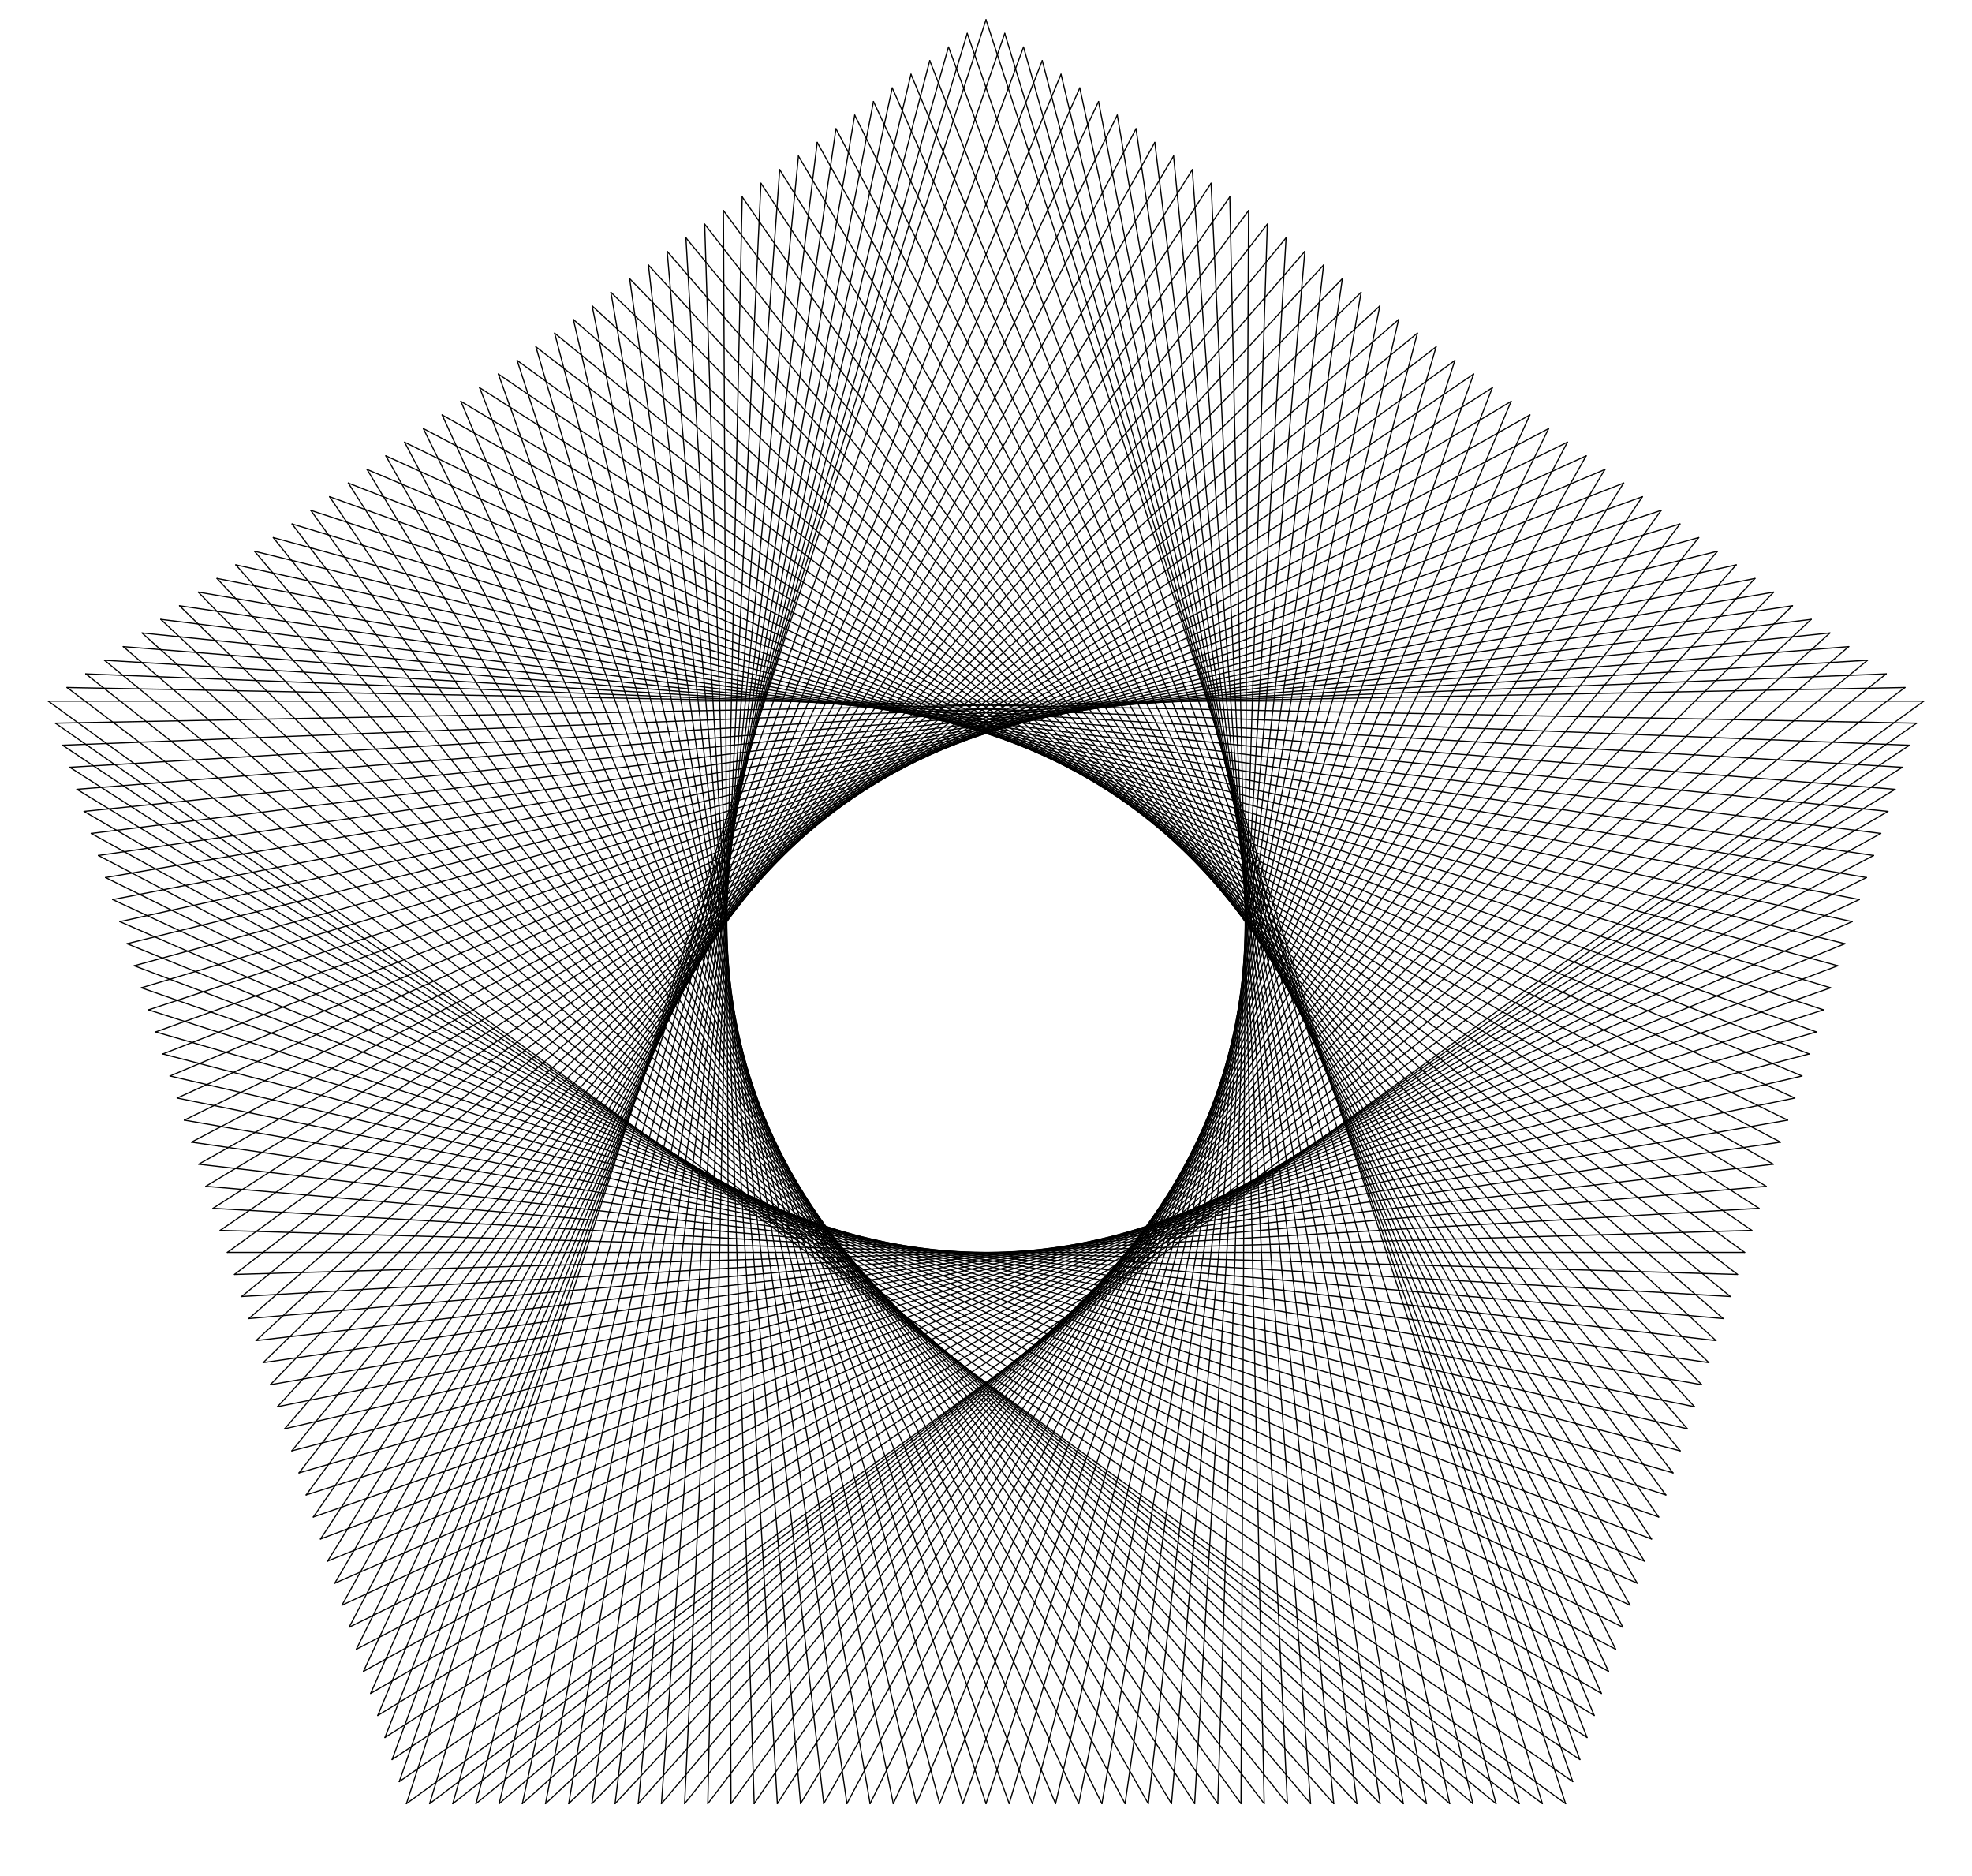 <?xml version="1.0" encoding="UTF-8"?>
<svg shape-rendering="geometricPrecision" version="1.1" viewBox="-500 -10 1e3 951.057" xmlns="http://www.w3.org/2000/svg">
	<g transform="scale(11.756)" stroke="#000" stroke-linecap="round" stroke-linejoin="round" stroke-width=".05">
		<line x2="25" y2="76.942"/>
		<line x1=".809" x2="24" y1=".588" y2="76.942"/>
		<line x1="1.618" x2="23" y1="1.176" y2="76.942"/>
		<line x1="2.427" x2="22" y1="1.763" y2="76.942"/>
		<line x1="3.236" x2="21" y1="2.351" y2="76.942"/>
		<line x1="4.045" x2="20" y1="2.939" y2="76.942"/>
		<line x1="4.854" x2="19" y1="3.527" y2="76.942"/>
		<line x1="5.663" x2="18" y1="4.114" y2="76.942"/>
		<line x1="6.472" x2="17" y1="4.702" y2="76.942"/>
		<line x1="7.281" x2="16" y1="5.29" y2="76.942"/>
		<line x1="8.09" x2="15" y1="5.878" y2="76.942"/>
		<line x1="8.899" x2="14" y1="6.466" y2="76.942"/>
		<line x1="9.708" x2="13" y1="7.053" y2="76.942"/>
		<line x1="10.517" x2="12" y1="7.641" y2="76.942"/>
		<line x1="11.326" x2="11" y1="8.229" y2="76.942"/>
		<line x1="12.135" x2="10" y1="8.817" y2="76.942"/>
		<line x1="12.944" x2="9" y1="9.405" y2="76.942"/>
		<line x1="13.753" x2="8" y1="9.992" y2="76.942"/>
		<line x1="14.562" x2="7" y1="10.58" y2="76.942"/>
		<line x1="15.371" x2="6" y1="11.168" y2="76.942"/>
		<line x1="16.18" x2="5" y1="11.756" y2="76.942"/>
		<line x1="16.989" x2="4" y1="12.343" y2="76.942"/>
		<line x1="17.798" x2="3" y1="12.931" y2="76.942"/>
		<line x1="18.607" x2="2" y1="13.519" y2="76.942"/>
		<line x1="19.416" x2="1" y1="14.107" y2="76.942"/>
		<line x1="20.225" y1="14.695" y2="76.942"/>
		<line x1="21.034" x2="-1" y1="15.282" y2="76.942"/>
		<line x1="21.843" x2="-2" y1="15.87" y2="76.942"/>
		<line x1="22.652" x2="-3" y1="16.458" y2="76.942"/>
		<line x1="23.461" x2="-4" y1="17.046" y2="76.942"/>
		<line x1="24.271" x2="-5" y1="17.634" y2="76.942"/>
		<line x1="25.08" x2="-6" y1="18.221" y2="76.942"/>
		<line x1="25.889" x2="-7" y1="18.809" y2="76.942"/>
		<line x1="26.698" x2="-8" y1="19.397" y2="76.942"/>
		<line x1="27.507" x2="-9" y1="19.985" y2="76.942"/>
		<line x1="28.316" x2="-10" y1="20.572" y2="76.942"/>
		<line x1="29.125" x2="-11" y1="21.16" y2="76.942"/>
		<line x1="29.934" x2="-12" y1="21.748" y2="76.942"/>
		<line x1="30.743" x2="-13" y1="22.336" y2="76.942"/>
		<line x1="31.552" x2="-14" y1="22.924" y2="76.942"/>
		<line x1="32.361" x2="-15" y1="23.511" y2="76.942"/>
		<line x1="33.17" x2="-16" y1="24.099" y2="76.942"/>
		<line x1="33.979" x2="-17" y1="24.687" y2="76.942"/>
		<line x1="34.788" x2="-18" y1="25.275" y2="76.942"/>
		<line x1="35.597" x2="-19" y1="25.863" y2="76.942"/>
		<line x1="36.406" x2="-20" y1="26.45" y2="76.942"/>
		<line x1="37.215" x2="-21" y1="27.038" y2="76.942"/>
		<line x1="38.024" x2="-22" y1="27.626" y2="76.942"/>
		<line x1="38.833" x2="-23" y1="28.214" y2="76.942"/>
		<line x1="39.642" x2="-24" y1="28.801" y2="76.942"/>
		<line x1="40.451" x2="-25" y1="29.389" y2="76.942"/>
		<line x1="40.142" x2="-25.309" y1="30.34" y2="75.991"/>
		<line x1="39.833" x2="-25.618" y1="31.291" y2="75.04"/>
		<line x1="39.524" x2="-25.927" y1="32.242" y2="74.089"/>
		<line x1="39.215" x2="-26.236" y1="33.193" y2="73.138"/>
		<line x1="38.906" x2="-26.545" y1="34.145" y2="72.187"/>
		<line x1="38.597" x2="-26.854" y1="35.096" y2="71.236"/>
		<line x1="38.288" x2="-27.163" y1="36.047" y2="70.285"/>
		<line x1="37.979" x2="-27.472" y1="36.998" y2="69.334"/>
		<line x1="37.67" x2="-27.781" y1="37.949" y2="68.383"/>
		<line x1="37.361" x2="-28.09" y1="38.9" y2="67.432"/>
		<line x1="37.052" x2="-28.399" y1="39.851" y2="66.48"/>
		<line x1="36.743" x2="-28.708" y1="40.802" y2="65.529"/>
		<line x1="36.434" x2="-29.017" y1="41.753" y2="64.578"/>
		<line x1="36.125" x2="-29.326" y1="42.704" y2="63.627"/>
		<line x1="35.816" x2="-29.635" y1="43.655" y2="62.676"/>
		<line x1="35.507" x2="-29.944" y1="44.606" y2="61.725"/>
		<line x1="35.198" x2="-30.253" y1="45.557" y2="60.774"/>
		<line x1="34.889" x2="-30.562" y1="46.508" y2="59.823"/>
		<line x1="34.58" x2="-30.871" y1="47.459" y2="58.872"/>
		<line x1="34.271" x2="-31.18" y1="48.41" y2="57.921"/>
		<line x1="33.961" x2="-31.489" y1="49.361" y2="56.97"/>
		<line x1="33.652" x2="-31.798" y1="50.313" y2="56.019"/>
		<line x1="33.343" x2="-32.107" y1="51.264" y2="55.068"/>
		<line x1="33.034" x2="-32.416" y1="52.215" y2="54.117"/>
		<line x1="32.725" x2="-32.725" y1="53.166" y2="53.166"/>
		<line x1="32.416" x2="-33.034" y1="54.117" y2="52.215"/>
		<line x1="32.107" x2="-33.343" y1="55.068" y2="51.264"/>
		<line x1="31.798" x2="-33.652" y1="56.019" y2="50.313"/>
		<line x1="31.489" x2="-33.961" y1="56.97" y2="49.361"/>
		<line x1="31.18" x2="-34.271" y1="57.921" y2="48.41"/>
		<line x1="30.871" x2="-34.58" y1="58.872" y2="47.459"/>
		<line x1="30.562" x2="-34.889" y1="59.823" y2="46.508"/>
		<line x1="30.253" x2="-35.198" y1="60.774" y2="45.557"/>
		<line x1="29.944" x2="-35.507" y1="61.725" y2="44.606"/>
		<line x1="29.635" x2="-35.816" y1="62.676" y2="43.655"/>
		<line x1="29.326" x2="-36.125" y1="63.627" y2="42.704"/>
		<line x1="29.017" x2="-36.434" y1="64.578" y2="41.753"/>
		<line x1="28.708" x2="-36.743" y1="65.529" y2="40.802"/>
		<line x1="28.399" x2="-37.052" y1="66.48" y2="39.851"/>
		<line x1="28.09" x2="-37.361" y1="67.432" y2="38.9"/>
		<line x1="27.781" x2="-37.67" y1="68.383" y2="37.949"/>
		<line x1="27.472" x2="-37.979" y1="69.334" y2="36.998"/>
		<line x1="27.163" x2="-38.288" y1="70.285" y2="36.047"/>
		<line x1="26.854" x2="-38.597" y1="71.236" y2="35.096"/>
		<line x1="26.545" x2="-38.906" y1="72.187" y2="34.145"/>
		<line x1="26.236" x2="-39.215" y1="73.138" y2="33.193"/>
		<line x1="25.927" x2="-39.524" y1="74.089" y2="32.242"/>
		<line x1="25.618" x2="-39.833" y1="75.04" y2="31.291"/>
		<line x1="25.309" x2="-40.142" y1="75.991" y2="30.34"/>
		<line x1="25" x2="-40.451" y1="76.942" y2="29.389"/>
		<line x1="24" x2="-39.642" y1="76.942" y2="28.801"/>
		<line x1="23" x2="-38.833" y1="76.942" y2="28.214"/>
		<line x1="22" x2="-38.024" y1="76.942" y2="27.626"/>
		<line x1="21" x2="-37.215" y1="76.942" y2="27.038"/>
		<line x1="20" x2="-36.406" y1="76.942" y2="26.45"/>
		<line x1="19" x2="-35.597" y1="76.942" y2="25.863"/>
		<line x1="18" x2="-34.788" y1="76.942" y2="25.275"/>
		<line x1="17" x2="-33.979" y1="76.942" y2="24.687"/>
		<line x1="16" x2="-33.17" y1="76.942" y2="24.099"/>
		<line x1="15" x2="-32.361" y1="76.942" y2="23.511"/>
		<line x1="14" x2="-31.552" y1="76.942" y2="22.924"/>
		<line x1="13" x2="-30.743" y1="76.942" y2="22.336"/>
		<line x1="12" x2="-29.934" y1="76.942" y2="21.748"/>
		<line x1="11" x2="-29.125" y1="76.942" y2="21.16"/>
		<line x1="10" x2="-28.316" y1="76.942" y2="20.572"/>
		<line x1="9" x2="-27.507" y1="76.942" y2="19.985"/>
		<line x1="8" x2="-26.698" y1="76.942" y2="19.397"/>
		<line x1="7" x2="-25.889" y1="76.942" y2="18.809"/>
		<line x1="6" x2="-25.08" y1="76.942" y2="18.221"/>
		<line x1="5" x2="-24.271" y1="76.942" y2="17.634"/>
		<line x1="4" x2="-23.461" y1="76.942" y2="17.046"/>
		<line x1="3" x2="-22.652" y1="76.942" y2="16.458"/>
		<line x1="2" x2="-21.843" y1="76.942" y2="15.87"/>
		<line x1="1" x2="-21.034" y1="76.942" y2="15.282"/>
		<line x2="-20.225" y1="76.942" y2="14.695"/>
		<line x1="-1" x2="-19.416" y1="76.942" y2="14.107"/>
		<line x1="-2" x2="-18.607" y1="76.942" y2="13.519"/>
		<line x1="-3" x2="-17.798" y1="76.942" y2="12.931"/>
		<line x1="-4" x2="-16.989" y1="76.942" y2="12.343"/>
		<line x1="-5" x2="-16.18" y1="76.942" y2="11.756"/>
		<line x1="-6" x2="-15.371" y1="76.942" y2="11.168"/>
		<line x1="-7" x2="-14.562" y1="76.942" y2="10.58"/>
		<line x1="-8" x2="-13.753" y1="76.942" y2="9.992"/>
		<line x1="-9" x2="-12.944" y1="76.942" y2="9.405"/>
		<line x1="-10" x2="-12.135" y1="76.942" y2="8.817"/>
		<line x1="-11" x2="-11.326" y1="76.942" y2="8.229"/>
		<line x1="-12" x2="-10.517" y1="76.942" y2="7.641"/>
		<line x1="-13" x2="-9.708" y1="76.942" y2="7.053"/>
		<line x1="-14" x2="-8.899" y1="76.942" y2="6.466"/>
		<line x1="-15" x2="-8.09" y1="76.942" y2="5.878"/>
		<line x1="-16" x2="-7.281" y1="76.942" y2="5.29"/>
		<line x1="-17" x2="-6.472" y1="76.942" y2="4.702"/>
		<line x1="-18" x2="-5.663" y1="76.942" y2="4.114"/>
		<line x1="-19" x2="-4.854" y1="76.942" y2="3.527"/>
		<line x1="-20" x2="-4.045" y1="76.942" y2="2.939"/>
		<line x1="-21" x2="-3.236" y1="76.942" y2="2.351"/>
		<line x1="-22" x2="-2.427" y1="76.942" y2="1.763"/>
		<line x1="-23" x2="-1.618" y1="76.942" y2="1.176"/>
		<line x1="-24" x2="-.809" y1="76.942" y2=".588"/>
		<line x1="-25" y1="76.942"/>
		<line x1="-25.309" x2=".809" y1="75.991" y2=".588"/>
		<line x1="-25.618" x2="1.618" y1="75.04" y2="1.176"/>
		<line x1="-25.927" x2="2.427" y1="74.089" y2="1.763"/>
		<line x1="-26.236" x2="3.236" y1="73.138" y2="2.351"/>
		<line x1="-26.545" x2="4.045" y1="72.187" y2="2.939"/>
		<line x1="-26.854" x2="4.854" y1="71.236" y2="3.527"/>
		<line x1="-27.163" x2="5.663" y1="70.285" y2="4.114"/>
		<line x1="-27.472" x2="6.472" y1="69.334" y2="4.702"/>
		<line x1="-27.781" x2="7.281" y1="68.383" y2="5.29"/>
		<line x1="-28.09" x2="8.09" y1="67.432" y2="5.878"/>
		<line x1="-28.399" x2="8.899" y1="66.48" y2="6.466"/>
		<line x1="-28.708" x2="9.708" y1="65.529" y2="7.053"/>
		<line x1="-29.017" x2="10.517" y1="64.578" y2="7.641"/>
		<line x1="-29.326" x2="11.326" y1="63.627" y2="8.229"/>
		<line x1="-29.635" x2="12.135" y1="62.676" y2="8.817"/>
		<line x1="-29.944" x2="12.944" y1="61.725" y2="9.405"/>
		<line x1="-30.253" x2="13.753" y1="60.774" y2="9.992"/>
		<line x1="-30.562" x2="14.562" y1="59.823" y2="10.58"/>
		<line x1="-30.871" x2="15.371" y1="58.872" y2="11.168"/>
		<line x1="-31.18" x2="16.18" y1="57.921" y2="11.756"/>
		<line x1="-31.489" x2="16.989" y1="56.97" y2="12.343"/>
		<line x1="-31.798" x2="17.798" y1="56.019" y2="12.931"/>
		<line x1="-32.107" x2="18.607" y1="55.068" y2="13.519"/>
		<line x1="-32.416" x2="19.416" y1="54.117" y2="14.107"/>
		<line x1="-32.725" x2="20.225" y1="53.166" y2="14.695"/>
		<line x1="-33.034" x2="21.034" y1="52.215" y2="15.282"/>
		<line x1="-33.343" x2="21.843" y1="51.264" y2="15.87"/>
		<line x1="-33.652" x2="22.652" y1="50.313" y2="16.458"/>
		<line x1="-33.961" x2="23.461" y1="49.361" y2="17.046"/>
		<line x1="-34.271" x2="24.271" y1="48.41" y2="17.634"/>
		<line x1="-34.58" x2="25.08" y1="47.459" y2="18.221"/>
		<line x1="-34.889" x2="25.889" y1="46.508" y2="18.809"/>
		<line x1="-35.198" x2="26.698" y1="45.557" y2="19.397"/>
		<line x1="-35.507" x2="27.507" y1="44.606" y2="19.985"/>
		<line x1="-35.816" x2="28.316" y1="43.655" y2="20.572"/>
		<line x1="-36.125" x2="29.125" y1="42.704" y2="21.16"/>
		<line x1="-36.434" x2="29.934" y1="41.753" y2="21.748"/>
		<line x1="-36.743" x2="30.743" y1="40.802" y2="22.336"/>
		<line x1="-37.052" x2="31.552" y1="39.851" y2="22.924"/>
		<line x1="-37.361" x2="32.361" y1="38.9" y2="23.511"/>
		<line x1="-37.67" x2="33.17" y1="37.949" y2="24.099"/>
		<line x1="-37.979" x2="33.979" y1="36.998" y2="24.687"/>
		<line x1="-38.288" x2="34.788" y1="36.047" y2="25.275"/>
		<line x1="-38.597" x2="35.597" y1="35.096" y2="25.863"/>
		<line x1="-38.906" x2="36.406" y1="34.145" y2="26.45"/>
		<line x1="-39.215" x2="37.215" y1="33.193" y2="27.038"/>
		<line x1="-39.524" x2="38.024" y1="32.242" y2="27.626"/>
		<line x1="-39.833" x2="38.833" y1="31.291" y2="28.214"/>
		<line x1="-40.142" x2="39.642" y1="30.34" y2="28.801"/>
		<line x1="-40.451" x2="40.451" y1="29.389" y2="29.389"/>
		<line x1="-39.642" x2="40.142" y1="28.801" y2="30.34"/>
		<line x1="-38.833" x2="39.833" y1="28.214" y2="31.291"/>
		<line x1="-38.024" x2="39.524" y1="27.626" y2="32.242"/>
		<line x1="-37.215" x2="39.215" y1="27.038" y2="33.193"/>
		<line x1="-36.406" x2="38.906" y1="26.45" y2="34.145"/>
		<line x1="-35.597" x2="38.597" y1="25.863" y2="35.096"/>
		<line x1="-34.788" x2="38.288" y1="25.275" y2="36.047"/>
		<line x1="-33.979" x2="37.979" y1="24.687" y2="36.998"/>
		<line x1="-33.17" x2="37.67" y1="24.099" y2="37.949"/>
		<line x1="-32.361" x2="37.361" y1="23.511" y2="38.9"/>
		<line x1="-31.552" x2="37.052" y1="22.924" y2="39.851"/>
		<line x1="-30.743" x2="36.743" y1="22.336" y2="40.802"/>
		<line x1="-29.934" x2="36.434" y1="21.748" y2="41.753"/>
		<line x1="-29.125" x2="36.125" y1="21.16" y2="42.704"/>
		<line x1="-28.316" x2="35.816" y1="20.572" y2="43.655"/>
		<line x1="-27.507" x2="35.507" y1="19.985" y2="44.606"/>
		<line x1="-26.698" x2="35.198" y1="19.397" y2="45.557"/>
		<line x1="-25.889" x2="34.889" y1="18.809" y2="46.508"/>
		<line x1="-25.08" x2="34.58" y1="18.221" y2="47.459"/>
		<line x1="-24.271" x2="34.271" y1="17.634" y2="48.41"/>
		<line x1="-23.461" x2="33.961" y1="17.046" y2="49.361"/>
		<line x1="-22.652" x2="33.652" y1="16.458" y2="50.313"/>
		<line x1="-21.843" x2="33.343" y1="15.87" y2="51.264"/>
		<line x1="-21.034" x2="33.034" y1="15.282" y2="52.215"/>
		<line x1="-20.225" x2="32.725" y1="14.695" y2="53.166"/>
		<line x1="-19.416" x2="32.416" y1="14.107" y2="54.117"/>
		<line x1="-18.607" x2="32.107" y1="13.519" y2="55.068"/>
		<line x1="-17.798" x2="31.798" y1="12.931" y2="56.019"/>
		<line x1="-16.989" x2="31.489" y1="12.343" y2="56.97"/>
		<line x1="-16.18" x2="31.18" y1="11.756" y2="57.921"/>
		<line x1="-15.371" x2="30.871" y1="11.168" y2="58.872"/>
		<line x1="-14.562" x2="30.562" y1="10.58" y2="59.823"/>
		<line x1="-13.753" x2="30.253" y1="9.992" y2="60.774"/>
		<line x1="-12.944" x2="29.944" y1="9.405" y2="61.725"/>
		<line x1="-12.135" x2="29.635" y1="8.817" y2="62.676"/>
		<line x1="-11.326" x2="29.326" y1="8.229" y2="63.627"/>
		<line x1="-10.517" x2="29.017" y1="7.641" y2="64.578"/>
		<line x1="-9.708" x2="28.708" y1="7.053" y2="65.529"/>
		<line x1="-8.899" x2="28.399" y1="6.466" y2="66.48"/>
		<line x1="-8.09" x2="28.09" y1="5.878" y2="67.432"/>
		<line x1="-7.281" x2="27.781" y1="5.29" y2="68.383"/>
		<line x1="-6.472" x2="27.472" y1="4.702" y2="69.334"/>
		<line x1="-5.663" x2="27.163" y1="4.114" y2="70.285"/>
		<line x1="-4.854" x2="26.854" y1="3.527" y2="71.236"/>
		<line x1="-4.045" x2="26.545" y1="2.939" y2="72.187"/>
		<line x1="-3.236" x2="26.236" y1="2.351" y2="73.138"/>
		<line x1="-2.427" x2="25.927" y1="1.763" y2="74.089"/>
		<line x1="-1.618" x2="25.618" y1="1.176" y2="75.04"/>
		<line x1="-.809" x2="25.309" y1=".588" y2="75.991"/>
	</g>
	<desc>www.sqrt.ch</desc>
</svg>
